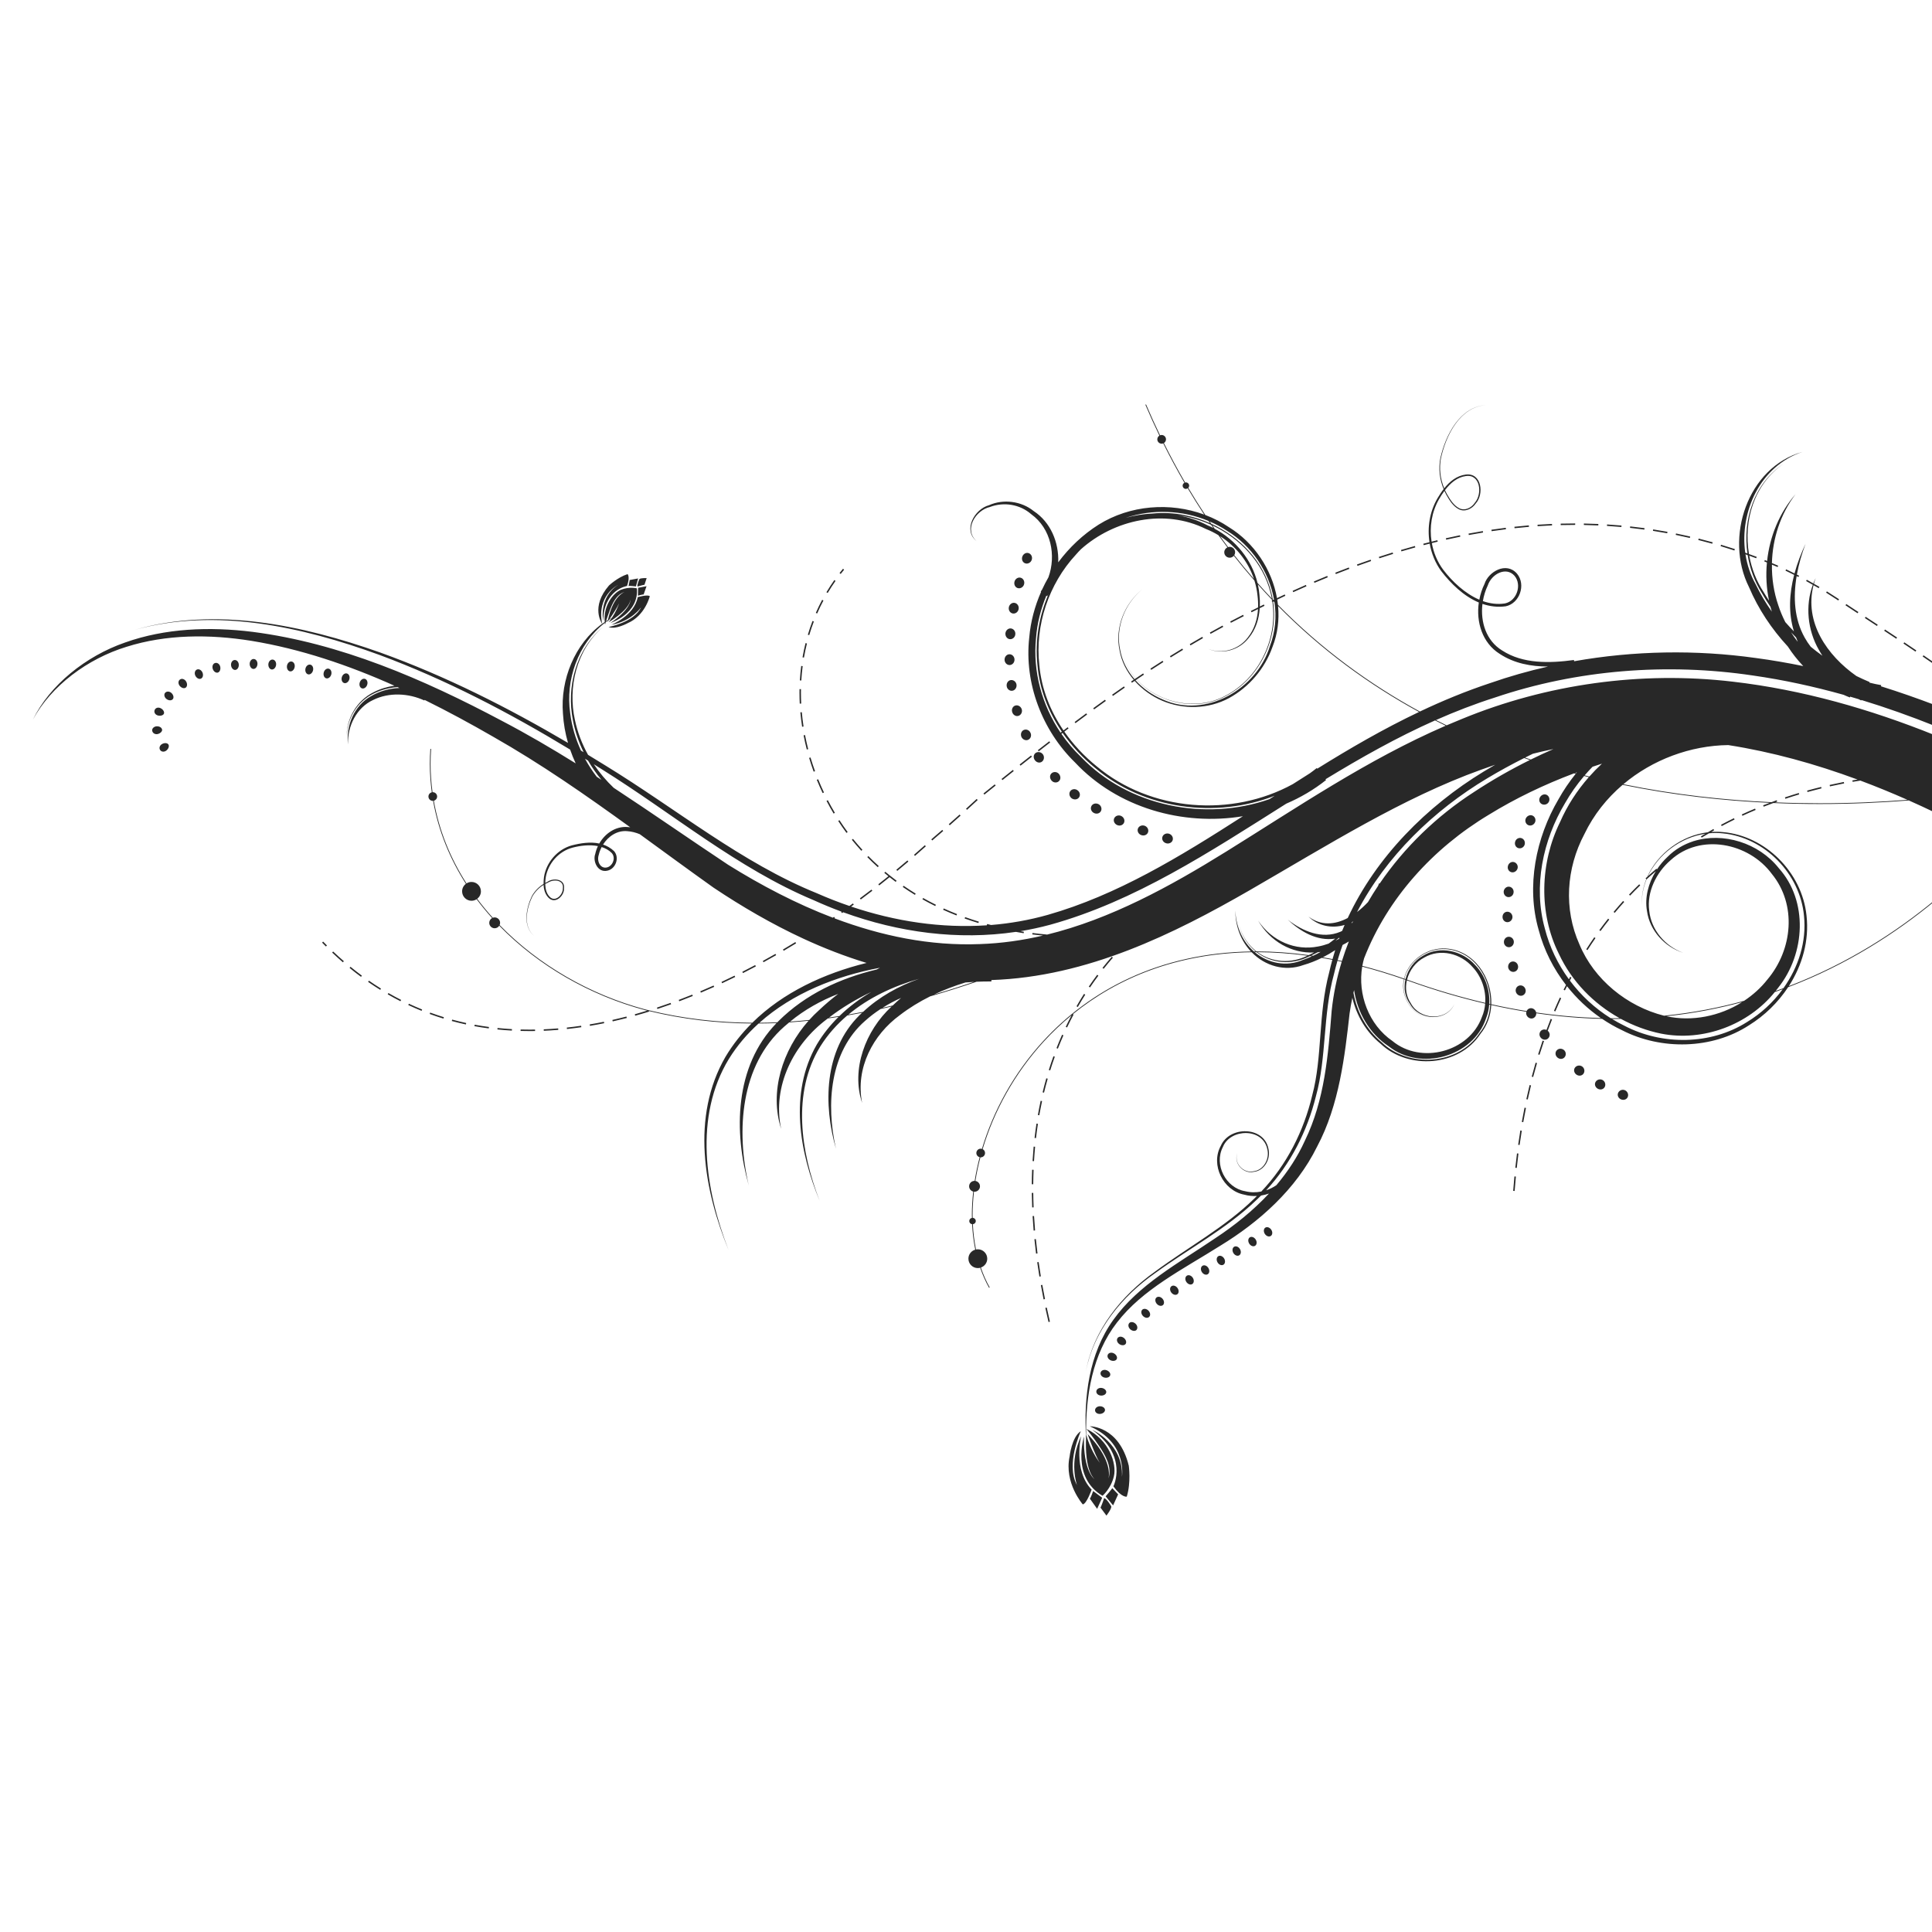 <?xml version="1.0" encoding="utf-8"?>
<!-- Generator: Adobe Illustrator 16.0.0, SVG Export Plug-In . SVG Version: 6.00 Build 0)  -->
<!DOCTYPE svg PUBLIC "-//W3C//DTD SVG 1.1//EN" "http://www.w3.org/Graphics/SVG/1.1/DTD/svg11.dtd">
<svg version="1.1" id="Ebene_1" xmlns="http://www.w3.org/2000/svg" xmlns:xlink="http://www.w3.org/1999/xlink" x="0px" y="0px"
	 width="350px" height="350px" viewBox="0 0 350 350" enable-background="new 0 0 350 350" xml:space="preserve">
<path fill="#282828" d="M49.38,119.487c-0.398-0.02-0.741,0.367-0.766,0.865c-0.024,0.497,0.263,0.916,0.641,0.933
	c0.38,0.018,0.723-0.37,0.767-0.866C50.066,119.923,49.778,119.506,49.38,119.487z M45.929,119.38
	c-0.4,0.013-0.711,0.427-0.696,0.926c0.015,0.497,0.336,0.891,0.713,0.878c0.378-0.013,0.689-0.427,0.696-0.926
	C46.646,119.761,46.328,119.369,45.929,119.38z M52.805,119.84c-0.392-0.047-0.761,0.316-0.822,0.811
	c-0.06,0.494,0.2,0.931,0.579,0.976c0.379,0.044,0.748-0.318,0.821-0.809C53.461,120.324,53.2,119.887,52.805,119.84z
	 M42.469,119.568c-0.398,0.049-0.671,0.49-0.61,0.983c0.062,0.494,0.414,0.858,0.79,0.81c0.374-0.046,0.648-0.488,0.609-0.985
	C43.221,119.881,42.868,119.52,42.469,119.568z M35.653,121.303c-0.369,0.186-0.479,0.694-0.247,1.136
	c0.233,0.441,0.686,0.663,1.012,0.495c0.333-0.156,0.458-0.632,0.264-1.094C36.493,121.382,36.024,121.127,35.653,121.303z
	 M38.995,120.103c-0.406,0.089-0.608,0.575-0.459,1.057c0.146,0.469,0.548,0.768,0.9,0.692c0.354-0.085,0.562-0.552,0.467-1.04
	C39.807,120.323,39.402,120.005,38.995,120.103z M56.195,120.404c-0.389-0.07-0.779,0.269-0.867,0.76
	c-0.089,0.489,0.145,0.941,0.522,1.008c0.376,0.068,0.765-0.273,0.866-0.761C56.818,120.924,56.585,120.472,56.195,120.404z
	 M60.174,172.564c0.643,0.609,1.292,1.2,1.946,1.764l0.173-0.196c-0.651-0.565-1.299-1.15-1.939-1.757L60.174,172.564z
	 M63.283,123.061c0.14-0.478-0.053-0.95-0.437-1.054c-0.377-0.102-0.792,0.203-0.924,0.684c-0.131,0.479,0.063,0.95,0.434,1.052
	C62.729,123.844,63.143,123.538,63.283,123.061z M59.542,121.136c-0.385-0.088-0.789,0.234-0.899,0.719
	c-0.113,0.484,0.099,0.948,0.473,1.034c0.376,0.086,0.778-0.236,0.9-0.719C60.138,121.687,59.927,121.226,59.542,121.136z
	 M58.354,170.762c0.229,0.237,0.459,0.473,0.69,0.704l0.187-0.186c-0.231-0.231-0.46-0.463-0.691-0.701L58.354,170.762z
	 M32.598,123.104c-0.336,0.242-0.355,0.755-0.044,1.145s0.802,0.532,1.097,0.318c0.296-0.215,0.313-0.73,0.047-1.141
	C33.422,123,32.933,122.86,32.598,123.104z M314.285,99.474c-0.836-0.275-1.671-0.539-2.508-0.789l-0.073,0.25
	c0.833,0.25,1.665,0.512,2.498,0.788L314.285,99.474z M336.664,110.875c-0.735-0.482-1.466-0.964-2.19-1.442l-0.145,0.218
	c0.725,0.479,1.455,0.96,2.189,1.443L336.664,110.875z M333.017,108.783l0.145-0.219c-0.139-0.091-0.275-0.182-0.413-0.273
	c-0.59-0.393-1.188-0.777-1.792-1.153l-0.138,0.223c0.601,0.375,1.196,0.756,1.784,1.147
	C332.741,108.601,332.879,108.691,333.017,108.783z M310.265,98.244c-0.847-0.238-1.692-0.462-2.54-0.674l-0.063,0.255
	c0.843,0.211,1.688,0.435,2.531,0.672L310.265,98.244z M63.33,175.347c0.684,0.56,1.376,1.098,2.072,1.612l0.157-0.211
	c-0.692-0.513-1.382-1.048-2.063-1.606L63.33,175.347z M306.192,97.201c-0.855-0.199-1.713-0.384-2.567-0.557l-0.052,0.255
	c0.852,0.173,1.706,0.358,2.559,0.557L306.192,97.201z M189.374,236.935c0.18,0.846,0.372,1.7,0.574,2.562l0.255-0.061
	c-0.201-0.859-0.393-1.711-0.574-2.555L189.374,236.935z M348.458,118.712l-0.149,0.217c0.714,0.488,1.434,0.981,2.161,1.484
	l0.03-0.044v-0.251C349.814,119.641,349.133,119.174,348.458,118.712z M340.17,113.179c-0.736-0.484-1.467-0.964-2.191-1.44
	l-0.144,0.22c0.725,0.476,1.455,0.956,2.191,1.439L340.17,113.179z M347.155,117.829c-0.732-0.496-1.457-0.984-2.175-1.465
	l-0.146,0.22c0.72,0.479,1.442,0.967,2.176,1.462L347.155,117.829z M343.671,115.492c-0.736-0.488-1.465-0.971-2.188-1.447
	l-0.144,0.22c0.721,0.476,1.45,0.958,2.187,1.446L343.671,115.492z M187.656,224.47l-0.26,0.026l0,0
	c0.087,0.859,0.185,1.729,0.296,2.608l0.259-0.03C187.841,226.195,187.744,225.327,187.656,224.47z M302.077,96.346
	c-0.865-0.16-1.727-0.305-2.591-0.438l-0.039,0.259c0.859,0.133,1.721,0.278,2.581,0.437L302.077,96.346z M189.547,195.346
	c-0.236,0.829-0.459,1.675-0.668,2.537l0.254,0.062c0.209-0.858,0.43-1.701,0.669-2.527L189.547,195.346z M188.783,199.476
	l-0.258-0.056c-0.182,0.842-0.349,1.701-0.502,2.574l0.257,0.047C188.434,201.17,188.602,200.314,188.783,199.476z M188.564,232.815
	c0.15,0.85,0.314,1.709,0.49,2.579l0.256-0.054c-0.174-0.865-0.337-1.724-0.488-2.573L188.564,232.815z M187.421,206.15l0.26,0.03
	c0.101-0.877,0.216-1.741,0.347-2.591l-0.26-0.038C187.637,204.403,187.521,205.269,187.421,206.15z M66.685,177.877
	c0.727,0.503,1.461,0.983,2.199,1.441l0.138-0.224c-0.734-0.456-1.464-0.933-2.187-1.434L66.685,177.877z M187.327,220.294
	l-0.264,0.016c0.051,0.862,0.111,1.733,0.188,2.619l0.261-0.022C187.438,222.024,187.374,221.153,187.327,220.294z M187.184,216.107
	l-0.263,0.002c0.01,0.863,0.031,1.738,0.067,2.626l0.262-0.011C187.214,217.84,187.19,216.968,187.184,216.107z M187.057,210.335
	l0.262,0.016c0.053-0.884,0.12-1.752,0.199-2.606l-0.263-0.026C187.176,208.576,187.11,209.449,187.057,210.335z M110.938,184.774
	l0.059,0.257c0.85-0.191,1.702-0.4,2.553-0.617l-0.066-0.255C112.636,184.38,111.787,184.584,110.938,184.774z M187.901,228.669
	c0.119,0.854,0.251,1.719,0.396,2.595l0.259-0.046c-0.145-0.871-0.276-1.734-0.396-2.587L187.901,228.669z M186.919,214.534
	l0.262,0.002c0.006-0.886,0.026-1.758,0.061-2.616l-0.262-0.012C186.945,212.771,186.924,213.646,186.919,214.534z M77.843,183.688
	c0.827,0.303,1.657,0.583,2.491,0.839l0.076-0.251c-0.83-0.255-1.656-0.533-2.476-0.834L77.843,183.688z M149.173,108.789
	l-0.231-0.125c-0.416,0.777-0.796,1.568-1.148,2.369l0.241,0.105C148.382,110.342,148.761,109.56,149.173,108.789z M70.237,180.127
	c0.765,0.443,1.535,0.858,2.311,1.253l0.119-0.233c-0.773-0.393-1.538-0.808-2.299-1.246L70.237,180.127z M73.964,182.071
	c0.8,0.373,1.603,0.725,2.411,1.051l0.098-0.243c-0.803-0.324-1.604-0.673-2.397-1.044L73.964,182.071z M85.947,185.896
	c0.863,0.16,1.728,0.296,2.597,0.41l0.034-0.258c-0.865-0.114-1.726-0.251-2.582-0.409L85.947,185.896z M81.848,184.965
	c0.849,0.23,1.7,0.437,2.554,0.622l0.055-0.255c-0.848-0.186-1.698-0.392-2.54-0.621L81.848,184.965z M102.682,186.157l0.027,0.259
	c0.869-0.094,1.737-0.203,2.607-0.331l-0.039-0.26C104.413,185.952,103.547,186.063,102.682,186.157z M98.501,186.471l0.011,0.262
	c0.875-0.038,1.751-0.094,2.628-0.166l-0.021-0.262C100.245,186.379,99.373,186.435,98.501,186.471z M90.11,186.492
	c0.871,0.09,1.743,0.159,2.621,0.208l0.014-0.263c-0.873-0.048-1.741-0.116-2.607-0.205L90.11,186.492z M96.931,186.517
	c-0.334,0.006-0.667,0.008-1.001,0.008c-0.539,0-1.078-0.008-1.616-0.021l-0.006,0.262c0.539,0.015,1.081,0.022,1.622,0.022
	c0.335,0,0.672-0.001,1.006-0.008L96.931,186.517L96.931,186.517z M106.83,185.583l0.043,0.258c0.86-0.144,1.721-0.306,2.582-0.479
	l-0.053-0.258C108.545,185.279,107.689,185.439,106.83,185.583z M164.561,156.08l-0.171-0.2c-0.658,0.564-1.33,1.126-2.006,1.685
	l0.167,0.203C163.229,157.207,163.9,156.645,164.561,156.08z M159.194,156.898c-0.643-0.58-1.272-1.184-1.886-1.81l-0.187,0.183
	c0.618,0.631,1.25,1.238,1.895,1.821L159.194,156.898z M159.117,160.194l0.161,0.208c0.632-0.497,1.258-0.997,1.876-1.496
	c0.368,0.291,0.738,0.578,1.113,0.856l0.156-0.21c-0.413-0.308-0.819-0.625-1.221-0.949l-0.037-0.042
	c-0.002,0.001-0.007,0.004-0.011,0.007c-0.26-0.211-0.521-0.422-0.779-0.638l-0.17,0.199c0.244,0.207,0.494,0.405,0.741,0.606
	C160.342,159.223,159.732,159.711,159.117,160.194z M155.938,162.95c0.707-0.524,1.405-1.053,2.095-1.583l-0.16-0.207
	c-0.691,0.528-1.386,1.056-2.092,1.58L155.938,162.95z M156.23,153.949c-0.583-0.637-1.15-1.297-1.706-1.979l-0.203,0.164
	c0.558,0.687,1.13,1.349,1.714,1.991L156.23,153.949z M163.546,160.682c0.722,0.5,1.457,0.978,2.204,1.431l0.135-0.224
	c-0.74-0.452-1.47-0.927-2.191-1.423L163.546,160.682z M167.107,162.912c0.765,0.433,1.54,0.841,2.323,1.226l0.117-0.233
	c-0.782-0.385-1.551-0.792-2.312-1.221L167.107,162.912z M169.07,152.094c0.605-0.516,1.206-1.034,1.801-1.552l-0.173-0.197
	c-0.595,0.519-1.194,1.036-1.801,1.553l-0.003,0.002v0.001c-0.06,0.054-0.12,0.108-0.179,0.162l0.179,0.194
	C168.951,152.204,169.011,152.148,169.07,152.094z M173.277,165.839l0.096-0.244c-0.813-0.318-1.613-0.658-2.409-1.019l-0.107,0.238
	C171.655,165.177,172.462,165.519,173.277,165.839z M190,193.837l0.251,0.077c0.263-0.844,0.544-1.668,0.835-2.477l-0.246-0.089
	C190.546,192.16,190.266,192.989,190,193.837z M152.918,103.203l-0.2-0.167c-0.214,0.258-0.421,0.518-0.626,0.779l0.208,0.161
	C152.501,103.717,152.708,103.46,152.918,103.203z M167.725,153.314l-0.176-0.195c-0.645,0.58-1.3,1.158-1.965,1.735l0.172,0.198
	C166.42,154.475,167.079,153.896,167.725,153.314z M145.579,133.212c0.167,0.86,0.36,1.715,0.579,2.566l0.253-0.064
	c-0.218-0.846-0.409-1.698-0.574-2.551L145.579,133.212z M146.581,137.299c0.248,0.838,0.523,1.672,0.824,2.497l0.248-0.088
	c-0.3-0.822-0.573-1.649-0.822-2.483L146.581,137.299z M147.971,141.27c0.33,0.811,0.682,1.613,1.061,2.407l0.237-0.112
	c-0.375-0.789-0.728-1.587-1.053-2.394L147.971,141.27z M146.185,116.571l-0.255-0.064c-0.213,0.852-0.395,1.71-0.544,2.574
	l0.259,0.045C145.794,118.269,145.974,117.416,146.185,116.571z M147.439,112.586l-0.245-0.093
	c-0.314,0.822-0.595,1.652-0.847,2.491l0.251,0.075C146.847,114.226,147.127,113.401,147.439,112.586z M144.994,129.045
	c0.077,0.872,0.184,1.743,0.317,2.612l0.258-0.04c-0.132-0.864-0.237-1.729-0.315-2.595L144.994,129.045z M151.364,105.236
	l-0.215-0.152c-0.508,0.721-0.985,1.457-1.431,2.205l0.225,0.133C150.385,106.681,150.86,105.95,151.364,105.236z M151.02,147.385
	l0.225-0.133c-0.449-0.751-0.874-1.512-1.276-2.285l-0.233,0.123C150.139,145.866,150.569,146.631,151.02,147.385z M145.409,120.677
	l-0.26-0.035c-0.113,0.868-0.192,1.743-0.246,2.62l0.261,0.015C145.217,122.406,145.299,121.539,145.409,120.677z M153.562,150.733
	c-0.52-0.702-1.015-1.421-1.488-2.15l-0.22,0.143c0.475,0.734,0.974,1.457,1.496,2.165L153.562,150.733z M145.147,127.457
	c-0.032-0.644-0.049-1.287-0.049-1.928c0-0.229,0.002-0.457,0.007-0.685l-0.263-0.003c-0.004,0.228-0.007,0.458-0.007,0.688
	c0,0.646,0.018,1.293,0.047,1.941L145.147,127.457z M272.818,95.873l-0.032-0.259c-0.868,0.108-1.736,0.226-2.602,0.355l0.039,0.259
	C271.086,96.099,271.953,95.98,272.818,95.873z M29.366,134.784c-0.436,0.24-0.595,0.73-0.354,1.089
	c0.24,0.36,0.753,0.397,1.137,0.083c0.388-0.314,0.546-0.804,0.357-1.092C30.314,134.577,29.802,134.541,29.366,134.784z
	 M29.7,129.274c0.112-0.315-0.152-0.753-0.583-0.971c-0.458-0.23-0.955-0.081-1.106,0.338c-0.152,0.418,0.109,0.852,0.606,0.978
	C29.085,129.738,29.585,129.588,29.7,129.274z M29.361,132.142c-0.086-0.317-0.428-0.577-0.946-0.567
	c-0.479,0.007-0.942,0.393-0.837,0.834c0.094,0.445,0.563,0.69,1.042,0.557C29.1,132.828,29.436,132.459,29.361,132.142z
	 M115.203,106.232l0.396-1.442l-1.518,0.286l-0.211,1.072C113.969,106.099,115.203,106.232,115.203,106.232z M29.926,125.496
	c-0.285,0.308-0.15,0.851,0.243,1.141c0.409,0.303,0.875,0.301,1.118,0.041c0.247-0.26,0.158-0.755-0.196-1.105
	C30.737,125.223,30.215,125.188,29.926,125.496z M276.985,95.439l-0.021-0.261c-0.874,0.073-1.743,0.159-2.614,0.253l0.028,0.26
	C275.249,95.597,276.116,95.513,276.985,95.439z M289.558,94.925c-0.876-0.04-1.75-0.067-2.625-0.083l-0.004,0.263
	c0.872,0.014,1.745,0.042,2.617,0.082L289.558,94.925z M293.751,95.208c-0.873-0.08-1.748-0.145-2.619-0.198l-0.016,0.261
	c0.869,0.054,1.74,0.119,2.611,0.198L293.751,95.208z M281.169,95.177l-0.012-0.261c-0.876,0.036-1.749,0.083-2.621,0.144
	l0.018,0.262C279.423,95.262,280.295,95.213,281.169,95.177z M285.261,95.092h0.098v-0.263h-0.098c-0.844,0-1.688,0.01-2.528,0.032
	l0.005,0.263C283.58,95.101,284.419,95.092,285.261,95.092z M115.497,106.254c0,0,0.882-0.264,1.258-0.323l0.392-1.2
	c0,0-1.155-0.049-1.321,0.191C115.826,104.923,115.373,105.91,115.497,106.254z M176.937,144.737c-0.637,0.59-1.28,1.182-1.93,1.775
	l0.177,0.194c0.65-0.593,1.295-1.185,1.93-1.776L176.937,144.737z M240.54,104.58l-0.101-0.243
	c-0.809,0.329-1.616,0.665-2.421,1.007l0.103,0.241C238.926,105.243,239.731,104.909,240.54,104.58z M236.678,106.208l-0.104-0.241
	c-0.804,0.35-1.6,0.705-2.398,1.069l0.109,0.238C235.079,106.914,235.879,106.557,236.678,106.208z M244.444,103.054l-0.093-0.245
	c-0.817,0.307-1.633,0.621-2.449,0.943l0.099,0.244C242.813,103.674,243.628,103.362,244.444,103.054z M177.326,166.966
	c-0.836-0.252-1.664-0.527-2.485-0.822l-0.086,0.248c0.825,0.296,1.657,0.571,2.495,0.824L177.326,166.966z M174.015,147.762
	l-0.174-0.195c-0.645,0.582-1.299,1.161-1.959,1.743l0.175,0.196C172.716,148.925,173.369,148.343,174.015,147.762z
	 M110.749,113.184c3.659-0.628,5.39-3.159,5.39-3.159c-1.279,2.716-5.885,3.558-5.885,3.558c1.265,0.525,3.463-0.695,3.463-0.695
	c3.148-1.353,4-4.874,4-4.874c-0.337-0.363-2.185,0.162-2.185,0.162C114.894,111.554,110.749,113.184,110.749,113.184z
	 M117.126,106.197l-1.52,0.287l-0.038,1.433c0,0,0.883-0.264,1.029-0.213L117.126,106.197z M248.39,101.638l-0.086-0.247
	c-0.827,0.282-1.651,0.572-2.474,0.872l0.089,0.247C246.739,102.211,247.563,101.921,248.39,101.638z M297.926,95.682
	c-0.87-0.119-1.737-0.224-2.606-0.318l-0.028,0.26c0.866,0.093,1.734,0.198,2.601,0.317L297.926,95.682z M252.374,100.34
	l-0.078-0.25l0,0c-0.834,0.258-1.668,0.525-2.499,0.799l0.082,0.249C250.708,100.863,251.542,100.599,252.374,100.34z
	 M256.397,99.166l-0.07-0.252c-0.843,0.231-1.683,0.472-2.523,0.72l0.076,0.25C254.716,99.637,255.555,99.397,256.397,99.166z
	 M140.479,172.807c-0.757,0.433-1.521,0.861-2.286,1.281l0.126,0.229c0.769-0.42,1.531-0.848,2.291-1.283L140.479,172.807z
	 M136.81,174.836c-0.772,0.412-1.548,0.816-2.327,1.209l0.117,0.236c0.782-0.398,1.56-0.802,2.333-1.214L136.81,174.836z
	 M273.23,162.52c0.494,0.037,0.93-0.344,0.972-0.851c0.061-0.504-0.284-0.966-0.778-1.034c-0.493-0.063-0.951,0.314-1.016,0.848
	C272.365,162.017,272.732,162.481,273.23,162.52z M133.074,176.75c-0.786,0.387-1.575,0.766-2.366,1.134l0.109,0.236
	c0.794-0.368,1.584-0.747,2.371-1.134L133.074,176.75z M144.086,170.667c-0.744,0.458-1.493,0.906-2.246,1.349l0.132,0.227
	c0.756-0.444,1.505-0.895,2.25-1.351L144.086,170.667z M186.941,137.081l-0.163-0.207c-0.685,0.541-1.374,1.083-2.06,1.625
	l0.164,0.206C185.568,138.163,186.253,137.62,186.941,137.081z M185.477,132.236c-0.459,0.193-0.651,0.766-0.43,1.277
	c0.244,0.502,0.815,0.718,1.258,0.49c0.443-0.231,0.604-0.787,0.374-1.253C186.474,132.275,185.936,132.044,185.477,132.236z
	 M184.154,124.042c-0.069-0.521-0.527-0.896-1.021-0.843c-0.494,0.057-0.836,0.546-0.763,1.095c0.062,0.551,0.553,0.923,1.041,0.838
	C183.905,125.045,184.212,124.56,184.154,124.042z M66.52,124.051c0.154-0.474-0.028-0.952-0.404-1.067
	c-0.375-0.115-0.798,0.178-0.944,0.654c-0.147,0.476,0.034,0.955,0.403,1.066C65.943,124.819,66.366,124.525,66.52,124.051z
	 M184.514,129.68c0.471-0.154,0.734-0.685,0.588-1.184c-0.156-0.497-0.647-0.81-1.126-0.691c-0.489,0.122-0.773,0.659-0.606,1.19
	C183.526,129.528,184.038,129.836,184.514,129.68z M180.21,142.1c-0.681,0.546-1.362,1.094-2.043,1.643l0.163,0.204
	c0.682-0.548,1.363-1.096,2.043-1.643L180.21,142.1z M125.41,180.188c-0.814,0.329-1.628,0.648-2.447,0.954l0.092,0.247
	c0.819-0.308,1.637-0.63,2.453-0.957L125.41,180.188z M274.989,174.91c-0.109-0.495-0.589-0.813-1.075-0.709
	c-0.487,0.104-0.793,0.616-0.678,1.141c0.145,0.521,0.651,0.83,1.132,0.695C274.848,175.904,275.125,175.397,274.989,174.91z
	 M275.165,178.565c-0.465,0.163-0.717,0.715-0.52,1.217c0.209,0.497,0.747,0.742,1.206,0.548c0.458-0.194,0.67-0.732,0.475-1.199
	C276.141,178.657,275.641,178.398,275.165,178.565z M274.243,170.554c-0.046-0.51-0.488-0.888-0.984-0.848
	c-0.497,0.042-0.858,0.506-0.808,1.039c0.043,0.534,0.52,0.909,1.008,0.844C273.958,171.523,274.284,171.063,274.243,170.554z
	 M276.807,149.456c0.451,0.229,0.974,0.036,1.229-0.397c0.256-0.432,0.119-0.995-0.307-1.256c-0.424-0.258-0.991-0.09-1.27,0.378
	C276.185,148.647,276.369,149.233,276.807,149.456z M273.104,167.061c0.497-0.016,0.899-0.442,0.894-0.951
	c-0.008-0.511-0.411-0.933-0.903-0.943c-0.505-0.012-0.908,0.415-0.899,0.95C272.198,166.654,272.605,167.076,273.104,167.061z
	 M201.41,173.323c-0.566,0.649-1.125,1.324-1.68,2.021l0.206,0.162c0.551-0.694,1.108-1.364,1.673-2.01L201.41,173.323z
	 M198.77,176.592c-0.518,0.692-1.025,1.406-1.524,2.142l0.218,0.146c0.494-0.731,1.001-1.441,1.516-2.129L198.77,176.592z
	 M282.821,180.832l-0.239-0.109c-0.361,0.785-0.717,1.585-1.062,2.399l0.242,0.103C282.106,182.412,282.459,181.614,282.821,180.832
	z M121.488,181.685c-0.824,0.296-1.649,0.581-2.477,0.853l0.081,0.248c0.83-0.272,1.658-0.558,2.484-0.854L121.488,181.685z
	 M196.38,180.05c-0.465,0.729-0.917,1.479-1.358,2.249l0.228,0.13c0.44-0.767,0.89-1.514,1.352-2.238L196.38,180.05z
	 M340.793,124.119c-0.712-0.122-1.431-0.275-2.145-0.46l0.045-0.103c-0.806-0.336-1.604-0.705-2.394-1.092
	c-5.305-3.728-9.476-9.726-7.763-16.447c0.312,0.177,0.627,0.348,0.938,0.531l0.135-0.226c-0.331-0.195-0.672-0.377-1.005-0.567
	c0.094-0.341,0.197-0.683,0.325-1.027c-0.16,0.316-0.297,0.641-0.426,0.969c-0.395-0.224-0.784-0.453-1.184-0.668l-0.123,0.23
	c0.409,0.222,0.809,0.458,1.213,0.687c-1.386,3.756-0.967,8.213,1.11,11.811c0.198,0.355,0.416,0.696,0.631,1.039
	c-0.725-0.52-1.431-1.064-2.119-1.631c-0.409-0.53-0.78-1.088-1.109-1.683c-1.861-3.326-2.095-7.256-1.444-11.117
	c0.108,0.056,0.219,0.107,0.329,0.162l0.118-0.233c-0.133-0.069-0.27-0.131-0.403-0.198c0.342-1.906,0.893-3.792,1.571-5.576
	c-0.795,1.686-1.496,3.495-2.001,5.365c-0.507-0.252-1.012-0.508-1.524-0.747l-0.109,0.237c0.526,0.249,1.046,0.51,1.567,0.77
	c-0.866,3.33-1.078,6.848-0.039,10.236c-0.536-0.544-1.059-1.103-1.562-1.679c-0.496-0.983-0.929-2.002-1.272-3.057
	c-0.809-2.349-1.187-4.851-1.152-7.357c0.341,0.145,0.687,0.284,1.027,0.435l0.107-0.239c-0.375-0.168-0.759-0.321-1.135-0.481
	c0.113-4.425,1.535-8.849,4.282-12.477c-2.915,3.345-4.677,7.637-5.155,12.108c-0.139-0.058-0.275-0.119-0.412-0.175l-0.1,0.243
	c0.163,0.065,0.319,0.138,0.479,0.203c-0.219,2.3-0.095,4.642,0.385,6.924c-0.337-0.51-0.663-1.027-0.973-1.556
	c-1.298-1.968-2.179-4.238-2.613-6.603c0.42,0.153,0.838,0.3,1.258,0.46l0.094-0.245c-0.468-0.18-0.937-0.343-1.403-0.514
	c-1.014-6.046,0.891-12.655,6.299-16.386c-5.423,3.617-7.461,10.186-6.576,16.284c-0.136-0.046-0.269-0.098-0.402-0.145
	c-1.021-7.416,2.68-15.693,10.377-18.26c-9.938,2.76-14.206,15.526-9.686,24.514c1.691,3.979,4.106,7.586,7.03,10.749
	c0.815,1.258,1.75,2.447,2.789,3.54c-2.83-0.58-5.69-1.076-8.579-1.46c-10.853-1.526-22.081-1.342-32.928,0.585l-0.032-0.225
	c-4.397,0.596-9.242,0.724-13-1.721c-2.899-1.757-3.971-5.177-3.575-8.445c1.32,0.452,2.731,0.637,4.223,0.434
	c2.504-0.518,3.708-3.899,2.039-5.909c-1.955-2.252-5.213-0.332-5.888,1.86c-0.44,0.887-0.751,1.856-0.94,2.856
	c-2.584-1.106-4.887-3.26-6.547-5.436c-1.058-1.422-1.743-3.084-2.057-4.815c0.355-0.088,0.71-0.182,1.066-0.266l-0.061-0.256
	c-0.351,0.083-0.699,0.176-1.05,0.263c-0.413-2.607,0.014-5.35,1.334-7.671c0.29-0.509,0.619-1.029,0.986-1.525
	c0.111,0.244,0.229,0.484,0.361,0.719c0.564,0.983,1.176,2.029,2.242,2.589c1.119,0.59,2.455-0.079,3.081-1.038
	c1.508-1.623,1.125-5.599-1.813-5.234c-1.649,0.212-2.907,1.251-3.9,2.496c-0.712-1.718-0.941-3.604-0.596-5.453
	c0.906-4.144,3.456-9.372,8.25-9.633c-4.805,0.227-7.412,5.444-8.355,9.615c-0.373,1.882-0.139,3.846,0.593,5.61
	c-0.426,0.548-0.8,1.132-1.136,1.701c-1.379,2.375-1.84,5.215-1.424,7.918c-0.373,0.094-0.749,0.183-1.122,0.28l0.066,0.254
	c0.365-0.095,0.73-0.182,1.095-0.273c0.314,1.781,1.006,3.496,2.083,4.968c1.749,2.275,4.065,4.547,6.811,5.694
	c-0.503,3.523,0.613,7.331,3.811,9.325c2.638,1.731,5.677,2.268,8.718,2.281c-3.543,0.806-7.032,1.793-10.439,2.983
	c-4.433,1.468-8.67,3.223-12.769,5.166c-9.087-4.949-17.802-11.282-25.707-19.331c-0.033-0.315-0.077-0.63-0.127-0.944
	c0.488-0.233,0.977-0.468,1.468-0.697l-0.11-0.238c-0.47,0.219-0.938,0.443-1.406,0.667c-0.923-5.209-4.158-10.051-8.677-12.835
	c-1.344-0.916-2.795-1.654-4.309-2.229c-1.055-1.592-2.084-3.23-3.084-4.916c0.095-0.105,0.158-0.244,0.158-0.398
	c0-0.324-0.266-0.589-0.592-0.589c-0.047,0-0.089,0.017-0.134,0.027c-1.337-2.296-2.621-4.684-3.851-7.158
	c0.227-0.138,0.38-0.385,0.38-0.67c0-0.436-0.353-0.788-0.787-0.788c-0.104,0-0.199,0.021-0.288,0.056
	c-0.876-1.814-1.723-3.677-2.537-5.589l-0.121,0.051c0.815,1.916,1.664,3.781,2.539,5.598c-0.226,0.138-0.379,0.385-0.379,0.671
	c0,0.434,0.353,0.787,0.786,0.787c0.104,0,0.199-0.021,0.289-0.058c1.228,2.468,2.509,4.849,3.841,7.141
	c-0.192,0.096-0.327,0.291-0.327,0.52c0,0.327,0.264,0.59,0.589,0.59c0.124,0,0.232-0.046,0.327-0.112
	c0.971,1.633,1.967,3.221,2.988,4.763c-6.195-2.28-13.439-1.722-19.109,1.813c-2.846,1.797-5.328,4.142-7.332,6.84
	c0.131-3.631-1.377-7.283-4.463-9.3c-2.226-1.801-5.489-2.208-8.057-1.057c-2.642,0.697-4.799,4.503-2.278,6.513
	c-2.382-2.125-0.125-5.612,2.41-6.178c2.541-0.972,5.46-0.479,7.482,1.292c3.621,2.601,4.562,7.493,3.132,11.437
	c-0.416,0.726-0.805,1.469-1.154,2.23c-0.083,0.119-0.159,0.244-0.247,0.36l0.067,0.049c-1.15,2.616-1.9,5.409-2.144,8.277
	c-0.937,8.293,2.356,16.855,8.297,22.634c7.679,8.199,19.478,11.544,30.41,9.737c-11.521,7.409-22.835,14.297-35.34,17.867
	c-3.371,0.952-6.81,1.556-10.277,1.839c-0.237-0.062-0.479-0.114-0.715-0.18l-0.064,0.234c-8.207,0.552-16.565-0.688-24.589-3.398
	c0.164-0.118,0.329-0.234,0.49-0.352l-0.154-0.211c-0.211,0.154-0.427,0.305-0.639,0.458c-1.987-0.681-3.955-1.448-5.892-2.304
	c-13.632-5.509-25.338-15.208-38.375-23.183c-1.021-0.635-2.05-1.261-3.078-1.887c-1.087-1.958-1.906-4.078-2.379-6.313
	c-1.295-5.841,0.208-12.639,5.069-16.846c-4.94,4.103-6.626,10.938-5.431,16.902c0.38,2.016,1.046,3.951,1.933,5.769
	c-0.159-0.096-0.319-0.192-0.479-0.289c-0.983-2.139-1.664-4.425-1.953-6.799c-0.859-5.913,1.355-12.488,6.277-16.331
	c0.012,0.105,0.021,0.209,0.04,0.315c0,0,0.047-0.17,0.126-0.442c0.124-0.094,0.245-0.193,0.373-0.283
	c-0.018,0.078-0.034,0.148-0.051,0.229c0,0,0.105-0.148,0.263-0.376c0.162-0.111,0.332-0.211,0.496-0.315
	c-0.17,0.25-0.357,0.504-0.563,0.758c0,0,3.547-2.029,3.983-4.058c0,0-0.009,1.742-3.646,4.179c0,0,5.188-1.647,4.786-6.263
	c0,0-1.345-0.362-2.869,0.25c-1.447,0.581-3.241,2.936-2.957,5.855c-0.154,0.102-0.313,0.198-0.462,0.308
	c-1.056-5.141,2.879-7.034,2.879-7.034c-3.553,2.274-2.69,6.504-2.69,6.504c0.086-5.696,4.315-6.316,4.315-6.316
	c0.595-1.7,0.098-2.148,0.098-2.148c-1.817,0.59-3.371,2.065-3.371,2.065c-3.375,3.889-1.302,6.835-1.233,6.93
	c-4.942,3.611-7.606,10.117-7.1,16.29c0.104,1.795,0.417,3.569,0.914,5.291c-10.86-6.388-22.144-12.101-34-16.365
	c-14.156-5.006-29.868-8.313-44.418-4.132c14.583-4.027,30.195-0.569,44.255,4.56c12.072,4.48,23.53,10.472,34.546,17.149
	c0.292,0.849,0.629,1.684,1.008,2.5c-4.371-2.724-8.813-5.324-13.383-7.713c-14.217-7.56-29.322-14.078-45.12-16.109
	c-7.841-0.982-15.884-0.657-23.122,1.922c-7.125,2.463-13.651,7.713-16.706,13.976c3.302-6.13,9.925-11.048,16.967-13.198
	c7.162-2.263,15-2.302,22.633-1.076c8.888,1.458,17.529,4.386,25.898,8.127c-1.317,0.182-2.593,0.569-3.77,1.18
	c-3.096,1.518-4.938,4.84-4.885,8.046c0.025-3.207,1.921-6.427,4.975-7.845c1.323-0.652,2.765-1.02,4.238-1.128
	c0.117,0.052,0.233,0.106,0.351,0.159c-1.817,0.08-3.594,0.556-5.147,1.48c-3.117,1.757-4.558,5.405-4.18,8.744
	c-0.106-3.388,1.597-6.687,4.559-8.053c2.889-1.43,6.428-1.229,9.278,0.089l0.044-0.102c4.201,2.072,8.332,4.314,12.384,6.65
	c8.742,4.966,16.746,10.551,24.863,16.422c-0.161-0.021-0.325-0.036-0.488-0.046c-2.188-0.161-4.078,1.19-5.115,2.99
	c-1.641-0.35-3.419-0.061-4.98,0.341c-2.593,0.716-4.611,3.06-5.029,5.687c-0.056,0.415-0.09,0.853-0.082,1.292
	c-0.882,0.546-1.626,1.316-2.131,2.227c-1.036,2.203-1.689,5.492,0.463,7.229c-2.122-1.76-1.418-5.022-0.368-7.179
	c0.498-0.864,1.199-1.584,2.038-2.104c0.042,0.854,0.273,1.693,0.903,2.339c1.234,1.239,2.882-0.412,2.798-1.692
	c0.229-1.761-1.977-1.95-2.98-1.21c-0.143,0.063-0.282,0.133-0.418,0.208c0.007-0.359,0.042-0.716,0.096-1.055
	c0.441-2.507,2.371-4.685,4.842-5.333c1.425-0.375,3.112-0.575,4.602-0.284c-0.219,0.462-0.384,0.946-0.485,1.435
	c-0.481,1.241,0.399,3.418,2.182,3.024c1.545-0.316,2.266-2.385,1.223-3.549c-0.603-0.569-1.278-0.948-1.989-1.187
	c0.961-1.521,2.574-2.597,4.399-2.424c0.779,0.054,1.528,0.25,2.247,0.545c4.366,3.17,8.778,6.416,13.37,9.686
	c5.088,3.402,10.535,6.587,16.29,9.25v0.002c0.002,0,0.002,0,0.002-0.001c3.689,1.706,7.502,3.193,11.43,4.387
	c-7.668,1.888-15.136,5.339-20.706,10.84c-6.236-0.035-12.503-0.738-18.771-2.272v-0.001c0,0,0,0-0.001,0
	c-0.225-0.055-0.448-0.103-0.673-0.159c-9.923-2.663-19.279-8.015-26.325-15.273c0.055-0.122,0.086-0.255,0.086-0.399
	c0-0.544-0.44-0.983-0.985-0.983c-0.12,0-0.232,0.025-0.338,0.063c-0.998-1.104-1.943-2.25-2.829-3.433
	c0.408-0.311,0.677-0.798,0.677-1.351c0-0.94-0.763-1.704-1.706-1.704c-0.335,0-0.644,0.1-0.907,0.266
	c-2.912-4.548-4.974-9.58-5.92-14.977c0.344-0.084,0.6-0.392,0.6-0.763c0-0.434-0.353-0.786-0.787-0.786
	c-0.018,0-0.034,0.005-0.05,0.005c-0.224-1.676-0.353-3.381-0.353-5.123c0-0.898,0.033-1.806,0.094-2.72l-0.128-0.01
	c-0.063,0.918-0.096,1.829-0.096,2.729c0,1.745,0.129,3.458,0.354,5.141c-0.346,0.081-0.607,0.392-0.607,0.763
	c0,0.435,0.352,0.788,0.788,0.788c0.017,0,0.039-0.004,0.059-0.006c0.948,5.421,3.021,10.471,5.94,15.033
	c-0.416,0.313-0.688,0.804-0.688,1.363c0,0.941,0.763,1.706,1.704,1.706c0.342,0,0.657-0.105,0.924-0.275
	c0.881,1.175,1.818,2.313,2.81,3.411c-0.308,0.167-0.521,0.488-0.521,0.862c0,0.543,0.438,0.984,0.982,0.984
	c0.353,0,0.659-0.187,0.832-0.464c7.061,7.262,16.427,12.615,26.359,15.279c0.151,0.039,0.301,0.069,0.451,0.106
	c-0.749,0.23-1.5,0.454-2.255,0.664l0.068,0.253c0.843-0.232,1.683-0.481,2.521-0.742l-0.033-0.104
	c6.212,1.516,12.42,2.213,18.6,2.259c-1.8,1.796-3.399,3.807-4.737,6.051c-6.279,10.866-3.905,24.109,0.565,34.986
	c-4.27-10.975-6.283-24.188,0.057-34.618c1.5-2.422,3.326-4.551,5.388-6.418c1.086-0.007,2.169-0.031,3.251-0.076
	c-7.654,7.851-7.757,19.779-5.036,29.423c-2.333-9.976-1.481-21.813,6.42-28.776c0.294-0.268,0.601-0.516,0.906-0.771
	c1.169-0.077,2.338-0.181,3.506-0.3c-4.724,5.329-7.132,12.869-4.966,19.585c-1.66-7.799,2.316-15.396,8.276-19.859
	c0.063-0.049,0.129-0.096,0.189-0.142c0.646-0.089,1.293-0.183,1.935-0.282c-1.498,1.488-2.837,3.146-3.944,5.015
	c-5.069,8.82-3.116,19.523,0.515,28.302c-3.429-8.874-5.023-19.551,0.106-27.935c1.343-2.159,3.013-4.021,4.9-5.634
	c0.896-0.149,1.791-0.314,2.684-0.484c-0.152,0.143-0.308,0.278-0.458,0.426c-6.499,6.419-6.551,16.281-4.275,24.184
	c-1.844-8.078-1.087-17.61,5.285-23.154c0.88-0.795,1.821-1.503,2.803-2.145c0.667-0.146,1.334-0.299,1.998-0.454
	c-4.763,4.38-7.364,11.396-5.348,17.46c-1.246-6.326,2.003-12.367,6.833-15.891c1.708-1.316,3.556-2.441,5.487-3.403
	c2.827-0.812,5.633-1.702,8.419-2.653c0.9-0.038,1.795-0.057,2.679-0.05l0.006-0.256c17.402-0.57,33.11-8.403,46.728-16.234
	c14.281-8.24,27.706-16.74,42.039-21.89c0.831-0.307,1.667-0.6,2.506-0.882c-0.698,0.406-1.396,0.813-2.086,1.235
	c-10.308,6.275-19.472,15.46-24.633,26.532c-2.327,1.232-4.844,1.444-7.103-0.253c1.715,1.681,4.181,2.21,6.537,1.511
	c-0.155,0.359-0.304,0.72-0.45,1.081c-0.111,0.054-0.22,0.11-0.333,0.158c-3.284,1.382-6.773-0.057-9.539-2.21
	c2.337,2.176,5.325,3.958,8.617,3.447c-0.389,0.314-0.786,0.616-1.189,0.902c-0.631,0.23-1.271,0.412-1.919,0.526
	c-4.063,0.797-8.287-0.89-10.859-4.696c2.201,3.804,6.075,5.962,10.141,5.783c-0.319,0.168-0.645,0.324-0.971,0.474
	c-3.287-0.453-6.441-0.667-9.465-0.67c-1.408-1.081-2.547-2.655-3.161-4.746c0.575,2.058,1.66,3.637,3.021,4.749
	c-0.109,0-0.22,0.005-0.329,0.005c-1.895-1.669-3.221-4.219-3.362-7.429c0.008,3.042,1.121,5.61,2.826,7.435
	c-16.628,0.26-29.188,7.017-37.626,16.227c-5.374,5.866-9.079,12.726-11.102,19.529c-0.072-0.021-0.146-0.036-0.224-0.036
	c-0.437,0-0.789,0.353-0.789,0.787c0,0.368,0.257,0.675,0.599,0.762c-0.374,1.438-0.68,2.871-0.903,4.287
	c-0.007,0-0.015-0.002-0.022-0.002c-0.544,0-0.984,0.441-0.984,0.984c0,0.46,0.32,0.843,0.745,0.952
	c-0.16,1.437-0.247,2.859-0.247,4.246c0,0.177,0.012,0.349,0.014,0.526c-0.275,0.048-0.488,0.279-0.488,0.569
	c0,0.3,0.228,0.539,0.52,0.575c0.074,1.595,0.271,3.134,0.568,4.61c-0.714,0.201-1.241,0.852-1.241,1.633
	c0,0.94,0.763,1.705,1.703,1.705c0.15,0,0.289-0.026,0.426-0.061c0.444,1.286,0.974,2.506,1.616,3.634l0.113-0.067
	c-0.636-1.115-1.164-2.327-1.604-3.605c0.671-0.229,1.156-0.857,1.156-1.605c0-0.942-0.764-1.703-1.707-1.703
	c-0.113,0-0.226,0.011-0.334,0.032c-0.296-1.463-0.489-2.987-0.566-4.57c0.296-0.032,0.529-0.274,0.529-0.577
	c0-0.316-0.248-0.568-0.56-0.584c-0.003-0.174-0.015-0.34-0.015-0.512c0-1.38,0.089-2.795,0.248-4.226
	c0.037,0.003,0.069,0.011,0.108,0.011c0.543,0,0.982-0.44,0.982-0.983c0-0.49-0.36-0.895-0.831-0.969
	c0.226-1.416,0.529-2.846,0.907-4.281c0.019,0,0.036,0.005,0.058,0.005c0.433,0,0.784-0.353,0.784-0.786
	c0-0.31-0.179-0.575-0.438-0.704c2.017-6.787,5.713-13.634,11.076-19.488c1.544-1.685,3.23-3.286,5.048-4.782
	c-0.363,0.688-0.722,1.392-1.067,2.112l0.237,0.114c0.381-0.798,0.775-1.574,1.182-2.333l-0.136-0.072
	c8.102-6.58,18.907-11.04,32.393-11.225c2.441,2.513,6.031,3.545,9.369,2.329c1.137-0.324,2.252-0.767,3.343-1.304
	c0.632,0.105,1.268,0.222,1.91,0.347c-0.204,0.739-0.396,1.483-0.563,2.235c-2.046,7.735-1.213,15.343-3.077,22.304
	c-1.536,6.476-4.599,12.578-9.232,17.444c-0.961,0.193-1.963,0.188-2.936-0.062c-3.486-0.577-5.688-4.817-4.017-8.015
	c1.345-3.362,7.227-3.485,8.04,0.395c0.449,1.703-0.607,3.775-2.461,4.009c-1.83,0.458-3.64-1.438-2.976-3.263
	c-0.711,1.806,1.086,3.804,2.992,3.37c1.927-0.201,3.098-2.355,2.655-4.16c-0.777-4.136-7.068-4.191-8.637-0.548
	c-1.888,3.409,0.411,8.116,4.248,8.841c0.754,0.212,1.527,0.281,2.296,0.24c-0.161,0.16-0.321,0.322-0.484,0.477
	c-5.265,5.157-11.938,8.762-17.99,13.239c-6.126,4.35-11.141,10.639-12.508,18.047c1.447-7.396,6.498-13.587,12.641-17.858
	c6.07-4.402,12.79-7.939,18.168-13.09c0.316-0.291,0.625-0.59,0.929-0.894c0.486-0.075,0.964-0.196,1.428-0.359
	c-2.868,3.08-6.198,5.762-9.689,8.065c-6.637,4.514-13.936,8.413-18.513,14.825c-4.416,6.149-5.376,13.959-4.932,21.476
	c-0.077,1.561-0.106,5.604,1.493,7.344c0,0-2.021-1.442-1.871-7.676c0,0-2.343,7.392,3.359,10.716c0,0,1.526-1.271,2.066-3.548
	s-0.889-6.619-4.979-8.567c0,0,1.312,1.588,2.358,3.186c0.999,1.52,2.308,3.621,1.647,5.778c0.191-0.914,0.321-3.751-3.795-8.032
	c0,0,1.347,3.836,2.204,5.214c-0.569-0.774-1.762-2.589-2.442-5.043c0,0-0.009,0.095-0.021,0.266
	c-0.137-7.417,1.16-14.945,5.569-20.626c4.638-6.034,11.858-9.593,18.753-13.942c6.943-4.243,13.693-10.168,17.514-17.943
	c4.031-7.53,5.033-16.574,5.884-24.124c0.136-0.957,0.303-1.902,0.498-2.838c0.766,3.226,2.507,6.205,5.089,8.301
	c5.062,4.837,14.245,4.141,18.106-1.741c1.254-1.526,1.876-3.372,1.972-5.247c2.154,0.48,4.273,0.885,6.358,1.221
	c-0.065,0.229-0.044,0.488,0.091,0.717c0.268,0.467,0.832,0.644,1.264,0.393c0.301-0.178,0.458-0.505,0.441-0.837
	c4.11,0.592,8.087,0.921,11.923,1.008c1.152,0.776,2.356,1.471,3.611,2.061c7.126,3.658,16.323,3.465,23.013-0.897
	c2.816-1.746,5.259-4.132,7.082-6.898c10.715-4.08,19.566-9.831,26.563-15.603v-0.168c-6.963,5.756-15.775,11.5-26.441,15.586
	c2.437-3.778,3.718-8.246,3.211-12.771c-0.81-7.886-7.471-14.464-15.114-15.136c-0.718-0.073-1.434-0.082-2.14-0.031
	c0.172-0.099,0.342-0.208,0.514-0.306l-0.129-0.226c-0.338,0.189-0.67,0.396-1.004,0.592c-4.777,0.577-9.081,3.825-10.965,8.057
	c-0.11,0.097-0.22,0.188-0.324,0.286l0.135,0.149c-0.593,1.485-0.891,3.083-0.806,4.72c-0.064-1.63,0.243-3.211,0.844-4.678
	l0.006,0.002c0.553-0.512,1.115-1.003,1.679-1.489c-1.36,2.194-2.032,4.786-1.598,7.229c0.502,3.575,3.237,6.518,6.574,7.565
	c-3.299-1.184-5.826-4.186-6.168-7.623c-0.468-3.354,1.252-6.913,3.872-9.16c5.364-4.943,14.164-3.172,18.342,2.492
	c4.538,5.563,3.785,13.684-0.803,19.121c-1.191,1.516-2.632,2.808-4.225,3.862c-4.548,1.252-9.38,2.187-14.499,2.7
	c-6.7-1.678-12.69-6.553-15.336-12.931c-2.863-6.408-2.408-13.742,0.912-19.994c1.665-3.473,4.06-6.467,6.917-8.903
	c9.238,1.897,18.264,2.875,26.644,3.265c-0.397,0.148-0.792,0.289-1.188,0.445l0.095,0.246c0.589-0.232,1.174-0.448,1.761-0.663
	c2.877,0.123,5.678,0.182,8.377,0.182c5.907,0,11.352-0.264,16.157-0.648c1.575,0.7,3.143,1.426,4.7,2.174V133.18
	c-11.7-4.706-23.94-8.226-36.585-9.689c-16.609-1.958-33.741,0.439-49.063,6.749c-0.936,0.375-1.865,0.763-2.788,1.161
	c-0.643-0.313-1.285-0.633-1.927-0.96c3.455-1.528,7.005-2.907,10.68-4.076c14.889-5.045,31.189-6.313,46.77-3.987
	c5.563,0.796,11.026,1.993,16.391,3.491c0.377,0.17,0.758,0.335,1.146,0.483l0.051-0.146c0.515,0.149,1.025,0.303,1.537,0.456
	c0.155,0.077,0.307,0.161,0.462,0.236l0.038-0.087c4.506,1.372,8.935,2.955,13.29,4.692v-3.795c-3.208-1.215-6.452-2.352-9.742-3.38
	L340.793,124.119z M318.049,105.838c-0.939-1.668-1.544-3.511-1.842-5.417c0.134,0.046,0.268,0.097,0.401,0.145
	c0.393,2.454,1.261,4.821,2.573,6.878c0.485,0.856,1.01,1.687,1.562,2.495c0.009,0.039,0.018,0.077,0.026,0.116
	c0.063,0.251,0.141,0.497,0.214,0.747C319.877,109.235,318.887,107.583,318.049,105.838z M325.547,116.105
	c-0.379-0.5-0.738-1.017-1.073-1.547c0.294,0.313,0.594,0.62,0.9,0.923c0.084,0.215,0.161,0.432,0.258,0.646
	c0.019,0.039,0.039,0.076,0.059,0.114C325.643,116.196,325.593,116.151,325.547,116.105z M269.519,106.069
	c0.692-2.091,3.32-3.483,4.847-1.761c1.384,1.625,0.428,4.566-1.726,5.006c-1.367,0.216-2.715,0.036-4.003-0.417
	C268.803,107.914,269.095,106.953,269.519,106.069z M265.559,86.24c2.62-0.387,3.032,3.218,1.616,4.841
	c-0.603,0.916-1.793,1.519-2.822,0.993c-1.001-0.513-1.619-1.531-2.182-2.495c-0.146-0.255-0.277-0.518-0.399-0.784
	C262.745,87.521,263.991,86.443,265.559,86.24z M110.864,111.907c-0.148,0.078-0.3,0.158-0.443,0.243
	c0.512-0.748,1.424-2.117,1.736-2.856C111.985,109.807,111.592,110.815,110.864,111.907z M110.48,110.526
	c0.469-1.188,1.146-2.793,2.652-3.284c-0.579,0.249-2.176,1.27-2.995,5.064c-0.118,0.073-0.229,0.156-0.345,0.231
	C109.95,112.016,110.198,111.247,110.48,110.526z M99.267,159.893c1.064-0.673,2.917-0.501,2.697,1.048
	c0.013,1.214-1.416,2.57-2.398,1.506c-0.581-0.597-0.775-1.454-0.781-2.318C98.94,160.044,99.1,159.964,99.267,159.893z
	 M110.818,154.528c0.792,0.871,0.175,2.426-0.926,2.629c-1.155,0.22-1.814-1.144-1.421-2.304c0.112-0.486,0.294-0.958,0.524-1.403
	C109.685,153.668,110.312,154.014,110.818,154.528z M236.862,173.134c-2.976,1.469-6.462,1.253-9.066-0.64
	C230.696,172.504,233.718,172.709,236.862,173.134z M235.993,173.919c-2.949,1.251-6.256,0.623-8.684-1.422
	c0.099,0,0.198-0.003,0.3-0.003c0.011,0,0.022,0,0.035,0c2.656,2.063,6.316,2.368,9.43,0.817c0.085-0.038,0.169-0.08,0.253-0.117
	c0.113,0.017,0.229,0.036,0.341,0.052C237.117,173.496,236.562,173.727,235.993,173.919z M237.893,173.148
	c-0.116-0.016-0.232-0.038-0.347-0.054c0.396-0.182,0.791-0.375,1.18-0.586c0.023-0.002,0.044-0.002,0.067-0.004
	c0.152-0.014,0.304-0.04,0.457-0.06C238.803,172.695,238.351,172.933,237.893,173.148z M242.566,169.905
	c0.031-0.008,0.063-0.015,0.095-0.024c-0.024,0.063-0.049,0.126-0.07,0.189c-0.226,0.126-0.453,0.245-0.684,0.359
	C242.13,170.259,242.349,170.083,242.566,169.905z M239.649,173.428c0.758-0.385,1.504-0.819,2.232-1.298
	c-0.169,0.534-0.329,1.076-0.481,1.618C240.813,173.633,240.229,173.528,239.649,173.428z M241.241,183.141
	c-0.63,8.023-1.271,16.151-4.843,23.494c-1.328,2.938-3.099,5.622-5.168,8.073c-0.573,0.392-1.196,0.709-1.857,0.927
	c4.445-4.783,7.456-10.742,9.02-17.04c1.963-7.086,1.216-14.726,3.299-22.246c0.179-0.771,0.383-1.535,0.602-2.292
	c0.256,0.052,0.514,0.108,0.771,0.165C242.177,177.117,241.556,180.099,241.241,183.141z M243.104,174.097
	c-0.26-0.056-0.52-0.113-0.775-0.167c0.268-0.921,0.565-1.833,0.891-2.733c0.014-0.01,0.03-0.022,0.045-0.034
	c0.367-0.187,0.732-0.383,1.089-0.608C243.894,171.721,243.474,172.9,243.104,174.097z M313.094,134.978
	c7.922,1.243,15.748,3.407,23.422,6.247c-0.313,0.052-0.618,0.096-0.937,0.151l0.047,0.259c0.473-0.084,0.93-0.152,1.395-0.226
	c2.866,1.071,5.712,2.24,8.53,3.486c-4.741,0.375-10.101,0.629-15.908,0.629c-2.603,0-5.297-0.053-8.062-0.168
	c0.125-0.044,0.25-0.096,0.374-0.139l-0.087-0.25c-0.317,0.115-0.637,0.242-0.956,0.36c-8.434-0.379-17.521-1.35-26.83-3.256
	C299.38,137.606,306.253,135.06,313.094,134.978z M244.817,167.309c0.042-0.093,0.084-0.186,0.127-0.28
	c0.078-0.035,0.153-0.07,0.23-0.107C245.057,167.053,244.938,167.181,244.817,167.309z M268.004,187.187
	c-3.829,5.747-12.783,6.374-17.714,1.62c-2.733-2.242-4.484-5.497-5.098-8.96c0.039-0.161,0.071-0.323,0.111-0.482
	c0.603,4.075,2.805,7.907,6.277,10.187c5.768,4.583,15.309,1.876,17.618-5.033c0.327-0.813,0.519-1.667,0.585-2.531
	c0.062,0.013,0.122,0.029,0.185,0.042C269.87,183.877,269.248,185.692,268.004,187.187z M254.378,177.427
	c0.073,0.024,0.146,0.05,0.22,0.075c-0.319,1.487-0.107,3.059,0.821,4.35c1.702,3.08,6.601,3.296,8.078,0.032
	c-1.563,3.225-6.333,2.866-7.913-0.137c-0.863-1.259-1.04-2.75-0.717-4.149c0.133,0.045,0.265,0.089,0.399,0.137
	c4.743,1.701,9.34,3.043,13.788,4.08c-0.067,0.833-0.26,1.654-0.592,2.421c-2.298,6.362-11.048,8.627-16.206,4.352
	c-4.306-2.952-6.326-8.476-5.478-13.481c2.453,0.64,4.969,1.405,7.547,2.302c-0.699,3.149,1.527,6.605,4.675,7.044
	C255.859,183.995,253.671,180.54,254.378,177.427z M254.9,177.469c0.423-1.675,1.562-3.2,3.122-4.008
	c2.888-1.681,6.619-0.738,8.765,1.746c1.607,1.714,2.432,4.142,2.277,6.475c-4.44-1.035-9.022-2.373-13.755-4.068
	C255.174,177.563,255.035,177.518,254.9,177.469z M269.79,181.853c0.156-2.574-0.791-5.221-2.572-7.049
	c-2.316-2.601-6.385-3.535-9.393-1.685c-1.626,0.879-2.781,2.501-3.197,4.256c-0.072-0.025-0.147-0.052-0.223-0.075
	c0.014-0.057,0.022-0.111,0.038-0.166c0.908-3.166,4.159-5.416,7.478-5.192c5.03,0.341,8.237,5.238,8.051,9.954
	C269.913,181.883,269.851,181.867,269.79,181.853z M322.13,178.947c4.956-6.23,5.441-15.724,0.126-21.658
	c-3.65-4.614-10.113-6.576-15.435-4.909l-0.014-0.021c-0.025,0.018-0.051,0.037-0.075,0.051c-1.709,0.551-3.301,1.475-4.637,2.813
	c-0.724,0.673-1.371,1.442-1.922,2.272l-0.102-0.12c-0.52,0.441-1.032,0.902-1.542,1.365c1.878-3.999,5.934-7.039,10.421-7.704
	c-0.271,0.161-0.543,0.313-0.812,0.479l0.138,0.224c0.439-0.271,0.88-0.523,1.324-0.782c0.834-0.081,1.68-0.082,2.527,0.015
	c7.522,0.739,13.971,7.266,14.685,14.949c0.485,4.682-1.013,9.299-3.721,13.093c-0.468,0.172-0.941,0.341-1.414,0.508
	C321.829,179.33,321.987,179.145,322.13,178.947z M315.609,181.538c-4.071,2.57-9.096,3.574-13.736,2.562
	C306.707,183.592,311.284,182.707,315.609,181.538z M300.923,187.253c7.655,1.508,15.822-1.615,20.605-7.542
	c0.479-0.166,0.956-0.334,1.428-0.507c-1.734,2.376-3.945,4.418-6.45,5.937c-6.543,4.166-15.374,4.272-22.247,0.674
	c-0.766-0.37-1.509-0.783-2.235-1.224c0.112,0,0.226,0.003,0.338,0.003c0.428,0,0.848-0.011,1.272-0.016
	C295.924,185.822,298.385,186.735,300.923,187.253z M288.504,138.905c0.568-0.192,1.136-0.378,1.704-0.56
	c-0.799,0.739-1.56,1.518-2.281,2.333c-0.283-0.071-0.567-0.143-0.851-0.215C287.534,139.927,288.014,139.409,288.504,138.905z
	 M287.827,140.788c-2.133,2.427-3.912,5.162-5.22,8.161c-3.626,7.388-3.887,16.487-0.204,23.846
	c2.311,4.979,6.279,9.03,11.007,11.656c-0.351,0.005-0.697,0.012-1.049,0.012c-0.187,0-0.377-0.004-0.563-0.005
	c-2.855-1.777-5.373-4.107-7.4-6.814c0.096-0.185,0.186-0.376,0.284-0.558l-0.231-0.124c-0.078,0.147-0.151,0.3-0.228,0.449
	c-2.005-2.742-3.511-5.86-4.355-9.179c-2.142-7.658-0.354-16.043,3.639-22.713c1.003-1.761,2.169-3.412,3.473-4.945
	C287.263,140.646,287.545,140.718,287.827,140.788z M285.666,139.909c-0.043,0.05-0.084,0.104-0.124,0.155
	c-0.06-0.016-0.119-0.03-0.179-0.046C285.462,139.98,285.565,139.947,285.666,139.909z M285.454,140.176
	c-1.162,1.45-2.212,2.991-3.122,4.623c-4.08,6.938-5.885,15.75-3.578,23.706c0.957,3.628,2.675,7.005,4.944,9.934
	c-0.147,0.289-0.296,0.569-0.439,0.861l0.236,0.115c0.125-0.256,0.255-0.498,0.381-0.752c1.757,2.22,3.829,4.177,6.145,5.768
	c-3.776-0.093-7.688-0.42-11.73-1.003c-0.021-0.096-0.05-0.19-0.101-0.279c-0.26-0.438-0.776-0.64-1.229-0.412
	c-0.181,0.092-0.316,0.246-0.397,0.429c-2.1-0.338-4.232-0.745-6.401-1.228c0.177-4.814-3.116-9.791-8.232-10.106
	c-3.373-0.21-6.641,2.09-7.537,5.289c-0.017,0.054-0.021,0.105-0.036,0.159c-2.58-0.897-5.101-1.662-7.555-2.302
	c0.082-0.462,0.186-0.919,0.317-1.369c4.222-10.85,12.452-19.923,22.594-26.009c4.836-2.979,10.039-5.466,15.444-7.502
	C285.255,140.123,285.355,140.149,285.454,140.176z M277.688,136.55c1.24-0.313,2.486-0.601,3.734-0.856
	c-1.383,0.605-2.751,1.237-4.104,1.905c-0.347-0.116-0.694-0.234-1.042-0.354C276.746,137.012,277.217,136.779,277.688,136.55z
	 M277.153,137.682c-3.474,1.721-6.853,3.641-10.108,5.788c-6.706,4.312-12.617,10.005-17.111,16.6l-0.108-0.048
	c-0.055,0.152-0.114,0.306-0.174,0.459c-0.645,0.962-1.253,1.944-1.833,2.942c-0.62,0.659-1.282,1.268-1.977,1.798
	c5.264-10.115,13.933-18.461,23.644-24.256c2.17-1.301,4.385-2.506,6.629-3.637C276.459,137.449,276.807,137.566,277.153,137.682z
	 M230.061,117.037c-2.365,7.745-11.562,13.222-19.405,9.687c-1.848-0.77-3.578-1.967-4.944-3.481
	c0.068-0.046,0.136-0.092,0.205-0.138c3.898,4.318,10.828,5.799,16.058,3.034c6.174-3.15,9.65-10.403,8.659-17.15
	c0.03-0.014,0.058-0.027,0.086-0.041c0.053,0.054,0.106,0.108,0.161,0.162C231.268,111.737,231.043,114.452,230.061,117.037z
	 M230.847,108.888c0,0,0.001,0.002,0.001,0.003c-0.001-0.001-0.001-0.002-0.005-0.003
	C230.847,108.888,230.847,108.888,230.847,108.888z M222.259,96.144c4.447,2.69,7.639,7.389,8.541,12.477
	c-0.05,0.022-0.101,0.045-0.149,0.07c-0.023-0.026-0.049-0.05-0.072-0.076c-0.08-0.455-0.177-0.91-0.299-1.36
	c-1.401-5.58-5.692-10.014-10.855-12.376c-0.094-0.138-0.189-0.274-0.286-0.412C220.222,94.935,221.27,95.486,222.259,96.144z
	 M222.77,99.066c-0.1,0-0.195,0.02-0.287,0.048c-0.496-0.656-0.986-1.319-1.473-1.99c2.847,1.805,5.074,4.547,6.149,7.747
	c-1.209-1.388-2.398-2.819-3.558-4.299c0.095-0.151,0.152-0.332,0.152-0.523C223.754,99.506,223.313,99.066,222.77,99.066z
	 M220.056,95.794c-0.142-0.206-0.283-0.413-0.426-0.619c4.998,2.358,9.139,6.688,10.516,12.111c0.104,0.38,0.188,0.763,0.262,1.149
	c-0.878-0.92-1.742-1.868-2.598-2.833C226.799,101.444,223.854,97.813,220.056,95.794z M219.802,95.655
	c-0.344-0.174-0.694-0.34-1.05-0.487c-1.695-0.891-3.491-1.486-5.326-1.823c0.375,0.052,0.748,0.108,1.122,0.185
	c1.662,0.304,3.295,0.833,4.853,1.545C219.534,95.269,219.667,95.463,219.802,95.655z M218.914,94.37
	c0.093,0.138,0.187,0.271,0.279,0.406c-1.482-0.658-3.032-1.155-4.605-1.449c-1.919-0.396-3.868-0.479-5.788-0.295
	c-1.638,0.075-3.272,0.342-4.866,0.779C208.769,92.2,214.196,92.396,218.914,94.37z M191.094,105.25l0.019,0.009
	c-0.021,0.038-0.044,0.076-0.064,0.115C191.063,105.331,191.079,105.292,191.094,105.25z M194.921,100.467
	c0.286-0.33,0.585-0.65,0.893-0.96c6.013-5.368,15.149-7.409,22.647-3.679c0.788,0.308,1.542,0.689,2.262,1.124
	c0.538,0.749,1.083,1.484,1.632,2.21c-0.335,0.158-0.568,0.495-0.568,0.889c0,0.543,0.441,0.983,0.983,0.983
	c0.302,0,0.569-0.138,0.75-0.352c1.216,1.549,2.46,3.041,3.729,4.49c0.271,0.863,0.462,1.757,0.556,2.676
	c0.095,0.722,0.133,1.458,0.108,2.191c-0.207,0.103-0.413,0.205-0.62,0.309c-0.227,0.111-0.454,0.222-0.681,0.334l0.115,0.234
	c0.229-0.11,0.455-0.223,0.683-0.333c0.165-0.082,0.327-0.164,0.49-0.246c-0.11,1.848-0.651,3.655-1.833,5.132
	c-1.605,2.18-4.667,3.139-7.227,2.069c2.526,1.128,5.674,0.244,7.368-1.955c1.28-1.524,1.877-3.446,2.007-5.403
	c0.288-0.144,0.576-0.29,0.862-0.432l-0.115-0.235c-0.243,0.12-0.485,0.243-0.729,0.364c0.028-0.693,0.002-1.389-0.071-2.07
	c-0.048-0.654-0.146-1.3-0.288-1.935c0.851,0.952,1.707,1.89,2.577,2.803c0.007,0.033,0.012,0.067,0.017,0.102
	c-0.031,0.015-0.061,0.029-0.093,0.043l0.114,0.236c0.007-0.002,0.013-0.005,0.02-0.007c0.984,6.678-2.441,13.879-8.567,17.027
	c-5.189,2.768-12.106,1.32-16.013-2.981c0.435-0.294,0.869-0.588,1.308-0.877l-0.146-0.219c-0.447,0.296-0.891,0.597-1.336,0.898
	c-0.99-1.139-1.774-2.465-2.269-3.962c0.488,1.499,1.269,2.828,2.258,3.971c-0.068,0.045-0.136,0.091-0.207,0.137
	c-1.291-1.494-2.235-3.275-2.598-5.253c-0.906-4.07,0.808-8.458,4.047-11.059c-3.264,2.567-5.042,6.96-4.168,11.083
	c0.347,1.999,1.28,3.808,2.568,5.332c-0.157,0.105-0.316,0.21-0.473,0.317l0.146,0.217c0.163-0.112,0.33-0.22,0.494-0.332
	c1.372,1.558,3.123,2.799,5.006,3.604c3.818,1.624,8.381,1.514,12.071-0.474c3.662-1.998,6.502-5.352,7.892-9.273
	c0.948-2.405,1.246-4.938,1.011-7.423c7.859,7.981,16.517,14.269,25.542,19.194c-6.445,3.064-12.537,6.601-18.44,10.277
	l-0.092-0.116c-0.404,0.331-0.821,0.646-1.246,0.951c-1.031,0.65-2.059,1.302-3.082,1.957c-11.023,6.057-25.727,5.011-35.571-3.25
	c-2.224-1.798-4.205-3.911-5.833-6.253c0.256-0.194,0.512-0.391,0.768-0.586l-0.156-0.208c-0.254,0.191-0.507,0.385-0.76,0.578
	c-2.398-3.521-3.996-7.553-4.379-11.851C187.484,113.284,189.972,105.796,194.921,100.467z M187.684,115.618
	c0.196-2.658,0.852-5.26,1.874-7.712l0.154,0.109c0.078-0.112,0.142-0.232,0.215-0.348c-1.728,4.029-2.455,8.48-1.984,12.837
	c0.371,4.364,1.987,8.468,4.416,12.051c-0.077,0.058-0.153,0.117-0.229,0.175C188.769,127.746,187.077,121.653,187.684,115.618z
	 M195.805,137.101c-1.317-1.261-2.494-2.658-3.526-4.157c0.075-0.058,0.15-0.114,0.227-0.171c1.642,2.375,3.637,4.518,5.877,6.339
	c8.927,7.54,21.859,9.213,32.536,5.048c-0.317,0.205-0.636,0.411-0.952,0.616C218.397,148.816,204.486,146.175,195.805,137.101z
	 M108.099,140.718c-0.787-1.032-1.502-2.124-2.125-3.269c0.186,0.116,0.373,0.229,0.557,0.344c0.709,1.226,1.524,2.386,2.422,3.474
	C108.671,141.083,108.384,140.901,108.099,140.718z M141.055,184.959c-0.082,0.08-0.16,0.166-0.239,0.249
	c-1.079,0.047-2.16,0.071-3.239,0.079c5.987-5.355,13.946-8.493,21.836-9.966c-0.202,0.101-0.401,0.208-0.6,0.314
	C152.206,177.215,145.969,180.091,141.055,184.959z M148.354,183.025c-0.611,0.549-1.196,1.135-1.748,1.749
	c-1.155,0.121-2.312,0.224-3.468,0.302c2.611-2.153,5.564-3.803,8.713-5.026C150.638,180.976,149.47,181.967,148.354,183.025z
	 M152.071,184.063c-0.625,0.1-1.253,0.191-1.882,0.276c2.375-1.821,4.953-3.358,7.659-4.642
	C155.75,180.929,153.802,182.377,152.071,184.063z M161.717,182.159c-0.619,0.148-1.24,0.289-1.861,0.429
	c1.081-0.685,2.212-1.288,3.389-1.808C162.723,181.225,162.213,181.683,161.717,182.159z M156.349,183.316
	c-0.882,0.17-1.767,0.334-2.652,0.484c3.667-3.062,8.152-5.162,12.804-6.476C162.771,178.638,159.296,180.57,156.349,183.316z
	 M169.195,180.171c1.843-0.869,3.758-1.594,5.706-2.189c0.516-0.042,1.032-0.079,1.546-0.105
	C174.042,178.689,171.627,179.46,169.195,180.171z M261.904,131.47c-14.219,6.146-26.92,14.833-39.76,22.798
	c-10.162,6.309-20.938,12.229-32.5,15.055l0.001-0.024c-0.869-0.074-1.737-0.167-2.603-0.278l-0.032,0.26
	c0.644,0.082,1.289,0.145,1.936,0.208c-3.721,0.865-7.52,1.41-11.41,1.54c-9.027,0.367-17.901-1.482-26.358-4.665
	c0.022-0.019,0.049-0.033,0.074-0.051l-0.151-0.215c-0.073,0.051-0.151,0.102-0.225,0.154c-6.614-2.52-12.97-5.851-18.943-9.575
	c-6.958-4.618-13.803-9.393-20.76-13.961c-1.349-1.279-2.564-2.714-3.607-4.273c0.514,0.322,1.029,0.643,1.54,0.968
	c12.884,8.049,24.531,17.914,38.306,23.67c1.657,0.753,3.337,1.445,5.038,2.074c-0.019,0.016-0.042,0.03-0.062,0.046l0.15,0.213
	c0.07-0.049,0.14-0.1,0.211-0.15c10.082,3.68,20.868,5.107,31.294,3.555c0.47,0.082,0.935,0.173,1.404,0.244l0.038-0.258
	c-0.21-0.033-0.42-0.076-0.63-0.109c1.813-0.299,3.614-0.688,5.397-1.17c15.369-4.258,28.845-13.15,42.769-21.936
	c2.561-1.097,4.991-2.517,7.209-4.279l-0.106-0.138c6.375-3.883,12.922-7.583,19.854-10.665
	C260.621,130.835,261.263,131.157,261.904,131.47z M129.273,178.539c-0.799,0.358-1.602,0.709-2.406,1.046l0.1,0.243
	c0.808-0.34,1.611-0.689,2.414-1.05L129.273,178.539z M261.988,97.77c0.852-0.192,1.705-0.375,2.561-0.547l-0.053-0.257
	c-0.856,0.173-1.715,0.356-2.567,0.547L261.988,97.77z M266.091,96.923c0.859-0.162,1.719-0.313,2.581-0.453l-0.042-0.259
	c-0.864,0.141-1.727,0.291-2.587,0.454L266.091,96.923z M207.979,150.777c0.161-0.465-0.106-1-0.604-1.182
	c-0.497-0.179-1.044,0.037-1.226,0.499c-0.184,0.465,0.083,1.006,0.6,1.191C207.263,151.475,207.813,151.25,207.979,150.777z
	 M315.654,147.784c0.799-0.369,1.597-0.721,2.396-1.055l-0.102-0.243c-0.801,0.337-1.604,0.689-2.403,1.06L315.654,147.784z
	 M212.455,152.148c0.113-0.485-0.191-0.973-0.7-1.118c-0.507-0.14-1.034,0.116-1.18,0.595c-0.144,0.474,0.161,0.995,0.695,1.142
	C211.8,152.918,212.345,152.633,212.455,152.148z M292.522,165.37c0.564-0.674,1.136-1.333,1.716-1.973l-0.195-0.176
	c-0.582,0.644-1.154,1.304-1.722,1.981L292.522,165.37z M287.585,172.119c0.473-0.742,0.958-1.467,1.45-2.175l-0.215-0.149
	c-0.493,0.712-0.979,1.438-1.457,2.182L287.585,172.119z M311.905,149.651c0.775-0.415,1.552-0.812,2.331-1.192l-0.116-0.236
	c-0.78,0.382-1.56,0.781-2.338,1.197L311.905,149.651z M289.947,168.666c0.521-0.709,1.048-1.403,1.586-2.079l-0.206-0.163
	c-0.539,0.678-1.069,1.375-1.592,2.087L289.947,168.666z M203.627,149.044c0.199-0.455-0.033-0.993-0.509-1.223
	c-0.477-0.227-1.042-0.046-1.261,0.401c-0.22,0.446,0.004,0.999,0.501,1.233C202.854,149.695,203.425,149.501,203.627,149.044z
	 M295.306,162.247c0.604-0.638,1.218-1.256,1.837-1.857l-0.181-0.188c-0.623,0.603-1.24,1.224-1.847,1.865L295.306,162.247z
	 M182.139,114.745c-0.036,0.55,0.336,1.02,0.832,1.049c0.497,0.029,0.93-0.373,0.965-0.897c0.052-0.525-0.306-0.994-0.803-1.048
	C182.64,113.795,182.191,114.197,182.139,114.745z M186.899,101.447c0.181-0.493-0.038-1.028-0.495-1.222
	c-0.456-0.197-1.006,0.077-1.195,0.596c-0.191,0.521,0.046,1.073,0.519,1.232C186.197,102.214,186.718,101.938,186.899,101.447z
	 M182.923,120.477c0.5-0.023,0.878-0.469,0.863-0.994c-0.003-0.525-0.406-0.954-0.904-0.957c-0.497-0.004-0.9,0.441-0.898,0.994
	C182,120.072,182.426,120.5,182.923,120.477z M182.758,110.021c-0.095,0.54,0.241,1.043,0.731,1.119
	c0.493,0.077,0.953-0.286,1.045-0.805c0.097-0.521-0.222-1.02-0.709-1.117C183.337,109.121,182.859,109.48,182.758,110.021z
	 M183.783,105.374c-0.136,0.532,0.144,1.057,0.627,1.176c0.484,0.117,0.985-0.203,1.115-0.714c0.137-0.511-0.133-1.034-0.61-1.174
	C184.437,104.526,183.923,104.842,183.783,105.374z M199.434,146.959c0.239-0.437,0.064-1-0.394-1.261
	c-0.461-0.254-1.03-0.145-1.291,0.278c-0.264,0.425-0.101,1.013,0.381,1.278C198.609,147.527,199.192,147.396,199.434,146.959z
	 M181.602,141.32c0.684-0.546,1.368-1.092,2.048-1.636l-0.161-0.205c-0.684,0.543-1.367,1.089-2.049,1.635L181.602,141.32z
	 M195.471,144.465c0.289-0.408,0.176-0.981-0.252-1.285c-0.407-0.325-0.987-0.279-1.303,0.109c-0.314,0.386-0.219,0.983,0.218,1.33
	C194.586,144.94,195.185,144.872,195.471,144.465z M187.651,136.38c-0.429,0.271-0.511,0.859-0.19,1.317
	c0.318,0.458,0.899,0.589,1.298,0.288c0.396-0.299,0.481-0.887,0.184-1.312C188.647,136.249,188.063,136.12,187.651,136.38z
	 M188.91,135.208c-0.3,0.232-0.597,0.464-0.894,0.695l0.162,0.207c0.296-0.232,0.594-0.463,0.892-0.694
	c0.392-0.306,0.785-0.61,1.178-0.915l-0.159-0.208C189.694,134.598,189.3,134.902,188.91,135.208z M191.396,189.873l0.245,0.096
	c0.323-0.822,0.658-1.625,1.008-2.41l-0.24-0.108C192.058,188.239,191.721,189.046,191.396,189.873z M191.859,141.491
	c0.349-0.367,0.299-0.924-0.046-1.315c-0.354-0.38-0.941-0.419-1.313-0.086c-0.37,0.333-0.363,0.932,0.019,1.34
	C190.892,141.85,191.521,141.845,191.859,141.491z M220.707,227.57c-0.331,0.197-0.391,0.703-0.134,1.129
	c0.255,0.428,0.729,0.614,1.058,0.419c0.33-0.197,0.389-0.703,0.135-1.13C221.51,227.561,221.037,227.374,220.707,227.57z
	 M215.009,231.105c-0.326,0.212-0.366,0.718-0.089,1.132c0.278,0.415,0.758,0.583,1.076,0.377c0.32-0.205,0.36-0.713,0.091-1.132
	C215.816,231.064,215.333,230.895,215.009,231.105z M217.844,229.306c-0.329,0.204-0.382,0.708-0.119,1.132
	c0.266,0.423,0.742,0.601,1.068,0.402c0.324-0.2,0.377-0.706,0.116-1.13C218.65,229.285,218.173,229.104,217.844,229.306z
	 M212.224,233.007c-0.317,0.223-0.338,0.726-0.046,1.13c0.296,0.402,0.784,0.552,1.096,0.335c0.311-0.215,0.331-0.723,0.045-1.13
	C213.033,232.934,212.543,232.783,212.224,233.007z M209.521,235.043c-0.313,0.233-0.292,0.757,0.027,1.141
	c0.317,0.383,0.799,0.489,1.104,0.267c0.299-0.229,0.294-0.735-0.014-1.127C210.331,234.93,209.831,234.806,209.521,235.043z
	 M226.423,224.152c-0.325,0.197-0.382,0.703-0.123,1.129c0.257,0.428,0.733,0.611,1.063,0.409c0.33-0.198,0.386-0.705,0.122-1.128
	C227.226,224.139,226.749,223.955,226.423,224.152z M274.512,211.556l0.26,0.026c0.095-0.877,0.196-1.743,0.308-2.6l-0.262-0.033
	C274.709,209.808,274.606,210.676,274.512,211.556z M274.129,215.738l0.263,0.018c0.065-0.88,0.141-1.75,0.223-2.609l-0.263-0.024
	C274.271,213.983,274.197,214.855,274.129,215.738z M229.23,222.396c-0.32,0.205-0.363,0.71-0.097,1.13
	c0.268,0.419,0.748,0.592,1.076,0.385c0.326-0.208,0.369-0.715,0.096-1.13C230.034,222.365,229.552,222.192,229.23,222.396z
	 M275.03,207.39l0.259,0.036c0.123-0.875,0.256-1.736,0.396-2.588l-0.26-0.043C275.286,205.648,275.152,206.514,275.03,207.39z
	 M223.573,225.863c-0.33,0.197-0.39,0.702-0.136,1.131c0.254,0.426,0.729,0.616,1.058,0.421c0.331-0.197,0.392-0.703,0.136-1.131
	C224.377,225.855,223.904,225.668,223.573,225.863z M206.943,237.258c-0.286,0.273-0.226,0.795,0.122,1.15
	c0.349,0.357,0.837,0.427,1.105,0.168c0.283-0.245,0.242-0.744-0.091-1.115C207.747,237.091,207.237,236.998,206.943,237.258z
	 M204.559,239.71c-0.253,0.309-0.147,0.814,0.235,1.135c0.383,0.319,0.882,0.346,1.114,0.061c0.224-0.295,0.161-0.77-0.209-1.111
	C205.338,239.458,204.802,239.396,204.559,239.71z M200.294,271.071l1.354,1.646l0.914-2.002l-1.072-1.127
	C201.465,269.742,200.294,271.071,200.294,271.071z M197.423,258.387c6.861,2.991,5.833,9.13,5.833,9.13
	c0.27-6.003-5.364-8.474-5.364-8.474c6.563,4.782,3.811,10.211,3.811,10.211c1.489,2.092,2.418,1.881,2.418,1.881
	c0.807-2.601,0.366-5.621,0.366-5.621C202.7,258.273,197.423,258.387,197.423,258.387z M198.034,270.112
	c0,0-0.418,1.246-0.598,1.375l1.321,1.851l0.915-2.004L198.034,270.112z M195.86,260.176c-2.272,4.773-0.749,8.867-0.749,8.867
	c-2.112-3.718,0.692-9.772,0.692-9.772c-1.65,1.041-2.036,4.606-2.036,4.606c-1.011,4.774,2.39,8.657,2.39,8.657
	c0.698-0.093,1.605-2.677,1.605-2.677C194.352,266.34,195.86,260.176,195.86,260.176z M200.028,271.394c0,0-0.418,1.246-0.658,1.731
	l1.074,1.442c0,0,1.007-1.306,0.863-1.696C201.308,272.871,200.529,271.531,200.028,271.394z M199.256,256.146
	c0.497-0.02,0.913-0.332,0.926-0.697c0.012-0.365-0.381-0.674-0.878-0.691c-0.498-0.015-0.914,0.298-0.927,0.7
	C198.365,255.857,198.759,256.168,199.256,256.146z M198.618,252.003c-0.069,0.398,0.275,0.761,0.771,0.813
	c0.494,0.053,0.949-0.197,1.014-0.554c0.063-0.357-0.282-0.722-0.771-0.814C199.142,251.357,198.688,251.606,198.618,252.003z
	 M199.396,248.62c-0.126,0.383,0.16,0.799,0.642,0.93c0.479,0.131,0.964-0.044,1.077-0.39c0.116-0.345-0.173-0.761-0.642-0.93
	C200.003,248.063,199.52,248.238,199.396,248.62z M201.805,245.182c-0.438-0.237-0.937-0.14-1.112,0.222
	c-0.177,0.361,0.049,0.82,0.502,1.025c0.454,0.206,0.954,0.106,1.114-0.223C202.468,245.879,202.243,245.419,201.805,245.182z
	 M202.808,243.518c0.419,0.269,0.924,0.237,1.123-0.071c0.199-0.306,0.036-0.795-0.363-1.092c-0.398-0.296-0.903-0.264-1.123,0.069
	C202.226,242.76,202.388,243.248,202.808,243.518z M217.935,115.599l-0.131-0.229c-0.761,0.437-1.517,0.875-2.269,1.321l0.135,0.225
	C216.42,116.472,217.175,116.033,217.935,115.599z M273.846,158.019c0.484,0.096,0.958-0.233,1.081-0.723
	c0.118-0.495-0.178-0.997-0.658-1.122c-0.483-0.126-0.975,0.195-1.098,0.721C273.04,157.417,273.352,157.922,273.846,158.019z
	 M214.318,117.725l-0.135-0.224c-0.749,0.451-1.494,0.91-2.237,1.372l0.139,0.222C212.827,118.634,213.571,118.178,214.318,117.725z
	 M210.753,119.933l-0.138-0.222c-0.742,0.469-1.476,0.944-2.209,1.421l0.144,0.219C209.281,120.874,210.016,120.401,210.753,119.933
	z M325.939,143.913l-0.075-0.25c-0.83,0.248-1.667,0.511-2.505,0.792l0.081,0.25C324.278,144.422,325.11,144.161,325.939,143.913z
	 M225.32,111.619l-0.119-0.235c-0.783,0.397-1.561,0.798-2.333,1.205l0.121,0.232C223.762,112.416,224.538,112.015,225.32,111.619z
	 M221.602,113.562l-0.125-0.231c-0.771,0.416-1.539,0.837-2.3,1.265l0.128,0.229C220.064,114.397,220.828,113.977,221.602,113.562z
	 M275.691,203.244l0.259,0.046c0.154-0.868,0.319-1.727,0.492-2.571l-0.259-0.052C276.011,201.515,275.849,202.373,275.691,203.244z
	 M280.487,145.414c0.313-0.393,0.26-0.977-0.116-1.303c-0.377-0.326-0.957-0.246-1.294,0.179c-0.339,0.425-0.287,1.008,0.114,1.302
	C279.593,145.887,280.175,145.808,280.487,145.414z M200.333,126.98l-0.151-0.215c-0.714,0.509-1.423,1.022-2.129,1.537l0.155,0.211
	C198.914,127.999,199.621,127.486,200.333,126.98z M196.94,129.443l-0.157-0.211c-0.703,0.519-1.405,1.041-2.104,1.566l0.155,0.21
	C195.535,130.484,196.236,129.962,196.94,129.443z M203.765,124.567l-0.149-0.215c-0.72,0.498-1.438,0.997-2.15,1.502l0.15,0.213
	C202.327,125.563,203.044,125.064,203.765,124.567z M275.028,153.634c0.471,0.159,0.993-0.099,1.163-0.575
	c0.161-0.479-0.036-1.004-0.498-1.198c-0.458-0.189-1.018,0.052-1.19,0.566C274.319,152.934,274.556,153.476,275.028,153.634z
	 M279.462,188.517c-0.28,0.816-0.554,1.646-0.817,2.491l0.251,0.079c0.262-0.843,0.533-1.672,0.815-2.487L279.462,188.517
	L279.462,188.517z M280.924,184.579c-0.263,0.656-0.516,1.329-0.766,2.003c-0.283-0.127-0.612-0.122-0.885,0.063
	c-0.41,0.277-0.516,0.879-0.182,1.302c0.323,0.433,0.904,0.532,1.298,0.229c0.393-0.308,0.467-0.883,0.159-1.285
	c-0.047-0.063-0.105-0.118-0.165-0.166c0.256-0.691,0.515-1.377,0.782-2.048L280.924,184.579z M276.508,199.126l0.256,0.056
	c0.189-0.861,0.387-1.711,0.593-2.55l-0.254-0.062C276.896,197.409,276.697,198.261,276.508,199.126z M277.491,195.045l0.252,0.065
	c0.225-0.853,0.458-1.692,0.7-2.52l-0.252-0.075C277.948,193.346,277.715,194.188,277.491,195.045z M329.983,142.817l-0.061-0.253
	c-0.841,0.205-1.688,0.425-2.543,0.663l0.068,0.252C328.302,143.243,329.146,143.022,329.983,142.817z M282.083,190.213
	c-0.377,0.338-0.386,0.932,0,1.312c0.378,0.387,0.968,0.407,1.314,0.051c0.348-0.356,0.342-0.938-0.013-1.299
	C283.023,189.921,282.447,189.886,282.083,190.213z M334.079,141.919l-0.05-0.257c-0.847,0.164-1.705,0.344-2.572,0.54l0.058,0.255
	C332.379,142.263,333.235,142.083,334.079,141.919z M294.326,197.487c-0.472-0.176-1.007,0.059-1.197,0.519
	c-0.188,0.461,0.072,0.987,0.58,1.176c0.509,0.188,1.045-0.045,1.198-0.52C295.057,198.188,294.798,197.663,294.326,197.487z
	 M285.357,193.361c-0.326,0.387-0.233,0.96,0.193,1.291c0.431,0.329,1.014,0.268,1.307-0.134c0.29-0.405,0.201-0.98-0.199-1.289
	C286.26,192.921,285.673,192.986,285.357,193.361z M290.329,195.659c-0.44-0.244-1.008-0.099-1.267,0.328
	c-0.26,0.425-0.083,0.983,0.389,1.247c0.474,0.264,1.04,0.118,1.266-0.326C290.941,196.464,290.767,195.905,290.329,195.659z"/>
</svg>
<!-- WCDP_DATA_CMYK_START{"#282828":"73,64,66,75"}WCDP_DATA_CMYK_END -->
